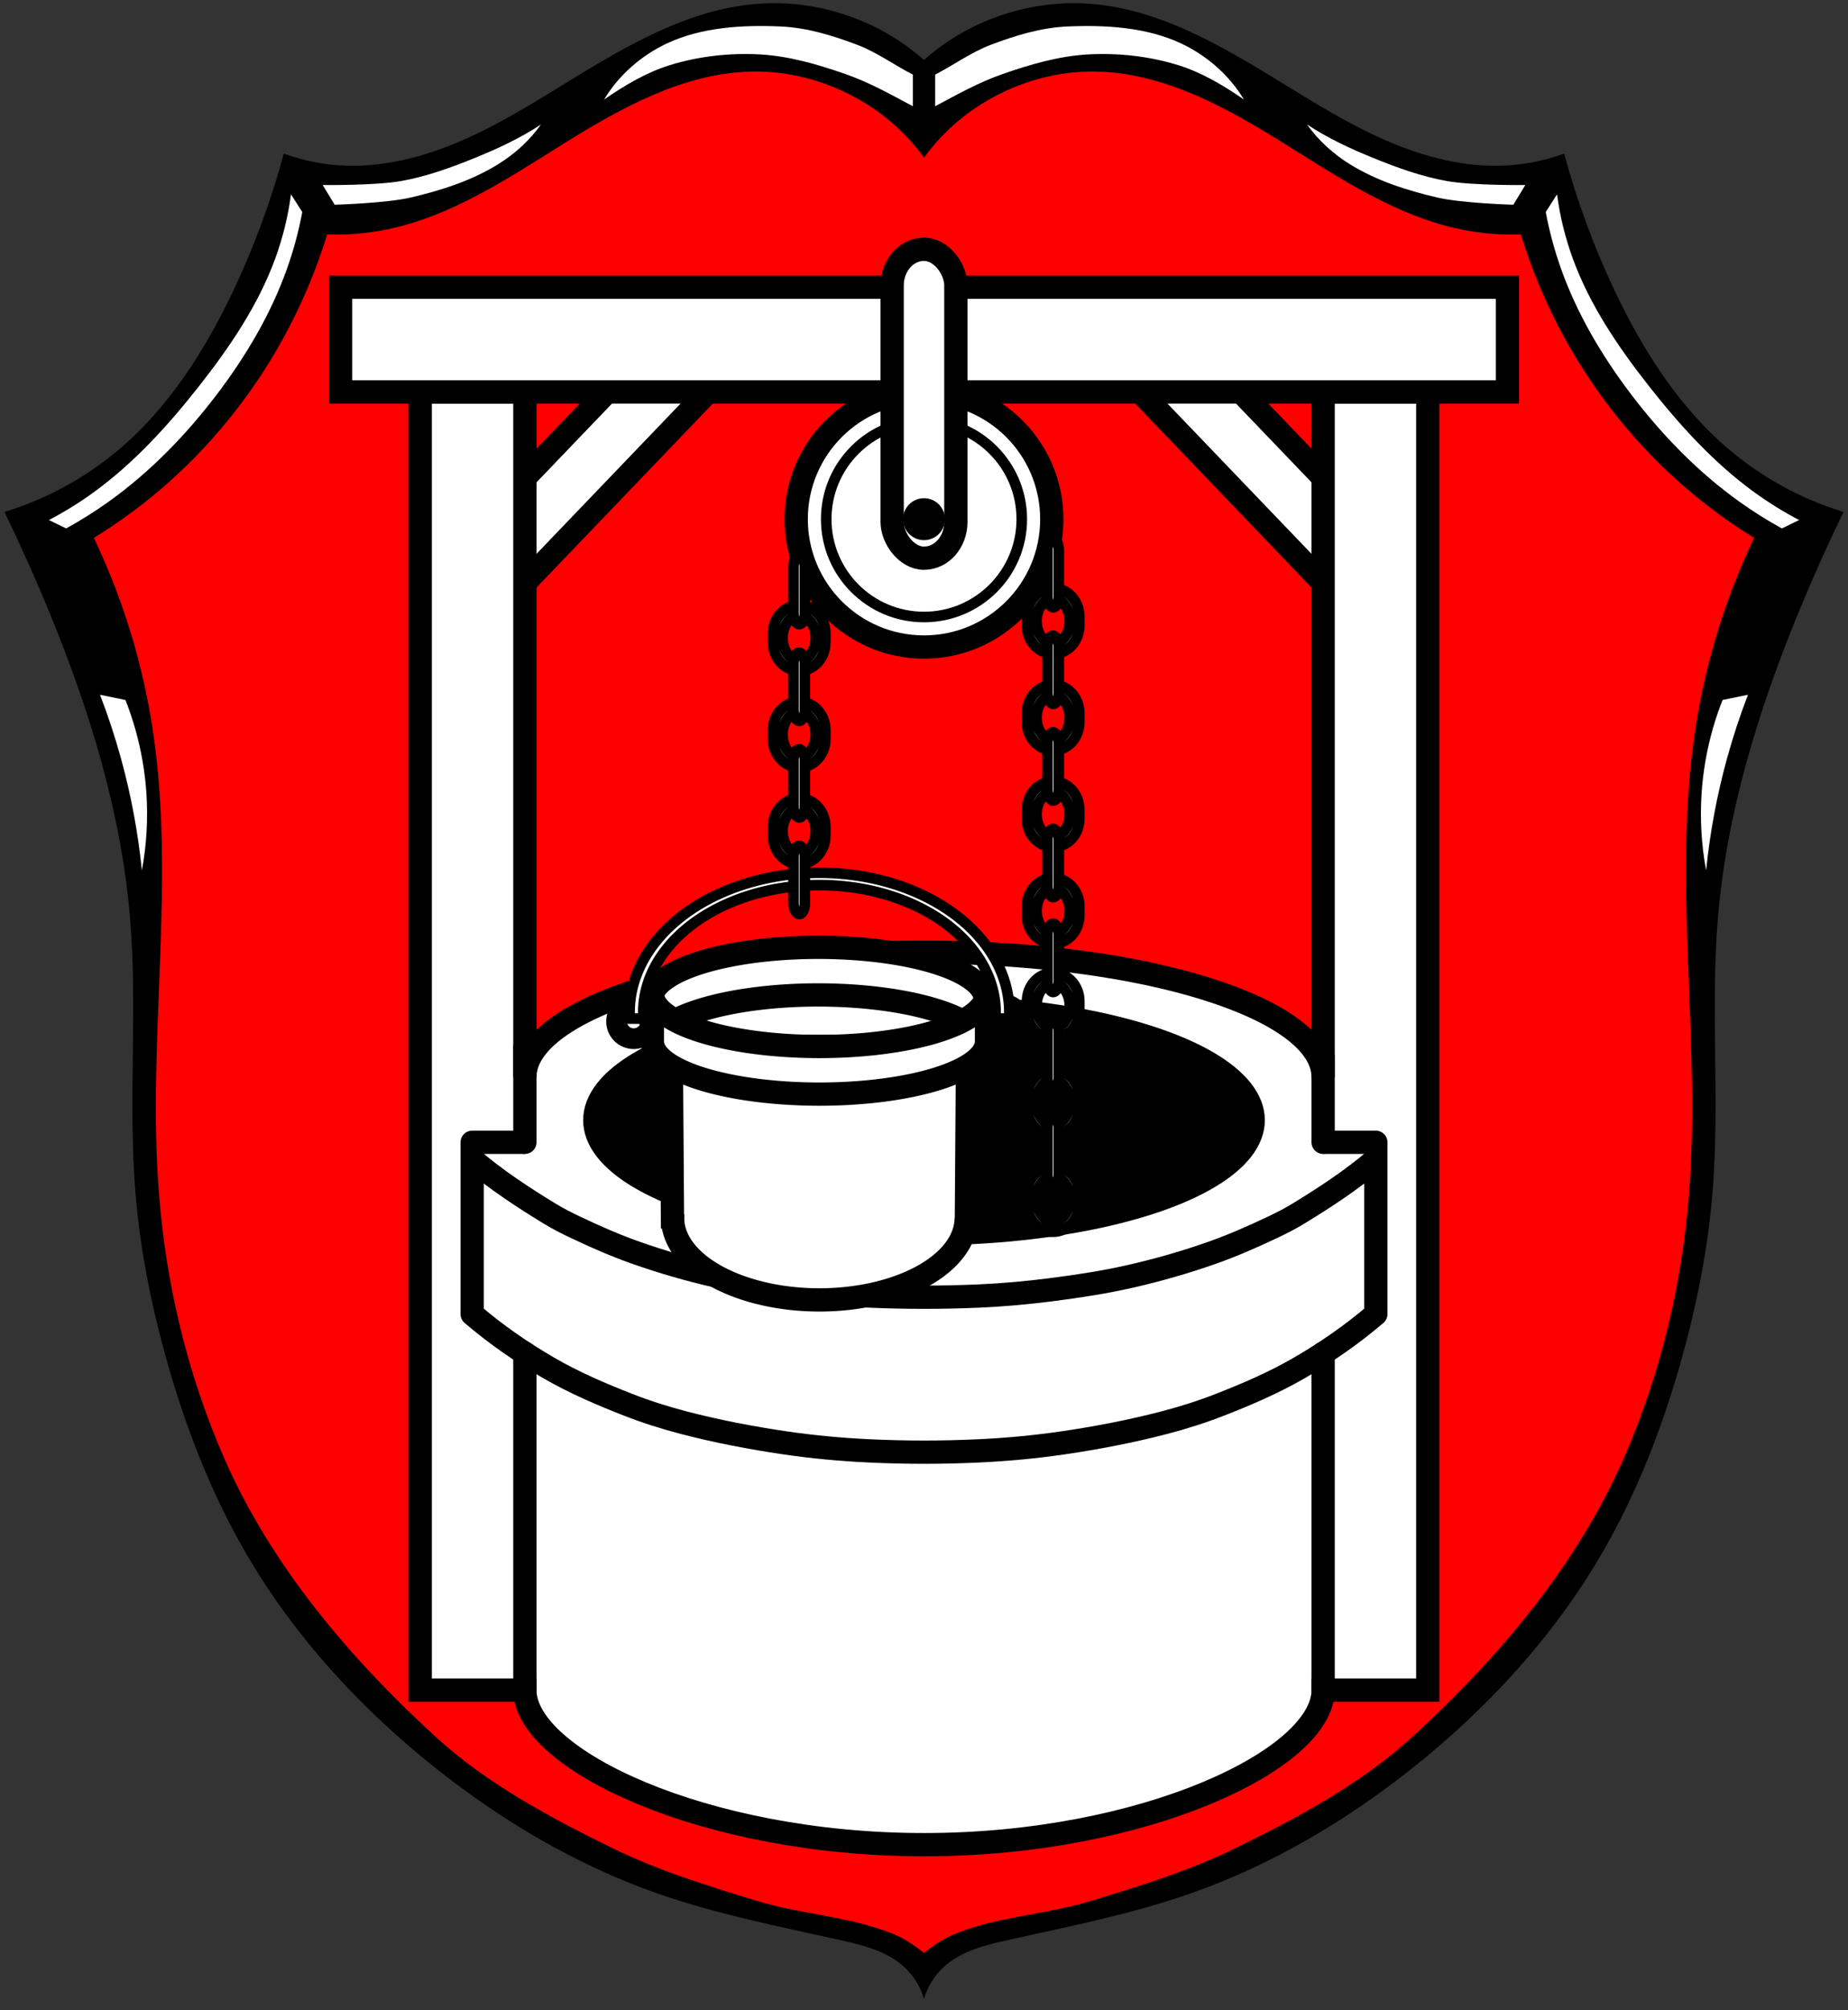 <svg xmlns="http://www.w3.org/2000/svg" height="949.99" viewBox="0 0 873.72 949.989"><rect x="0" y="0" width="873.72" height="949.989" fill="#333333" stroke="none"/><g transform="translate(-.759-33.82)"><g fill-rule="evenodd"><path d="m366.65 35.32c-2.674.003-5.348.109-8.02.322-35.19 2.809-66.36 22.694-96.46 41.15-15.05 9.227-30.3 18.271-46.639 24.963-16.336 6.692-33.89 10.995-51.53 10.348-9.907-.363-19.753-2.29-29.07-5.688-6.03 22.356-14.08 44.17-24.01 65.09-13.24 27.88-30.19 54.58-53.711 74.56-15.84 13.461-34.46 23.637-54.34 29.699 7.662 15.778 14.828 31.798 21.484 48.03 18.92 46.13 33.795 94.39 37.914 144.07 3.57 43.06-.983 86.48 2.527 129.54 2.161 26.516 7.374 52.732 14.533 78.36 9.1 32.565 21.416 64.37 38.547 93.52 22.654 38.552 53.49 71.98 88.46 99.84 31.577 25.15 66.81 46.01 104.89 59.4 28.12 9.885 57.48 15.624 86.57 22.12 5.408 1.207 10.829 2.447 16.03 4.367 5.198 1.92 10.196 4.55 14.303 8.271 4.474 4.054 7.795 9.366 9.479 15.16 1.684-5.798 5-11.11 9.479-15.16 4.106-3.721 9.106-6.352 14.305-8.271 5.198-1.92 10.617-3.16 16.03-4.367 29.09-6.493 58.45-12.232 86.57-22.12 38.08-13.389 73.32-34.24 104.89-59.4 34.976-27.86 65.812-61.29 88.47-99.84 17.13-29.15 29.446-60.957 38.545-93.52 7.159-25.623 12.372-51.839 14.533-78.36 3.51-43.06-1.042-86.48 2.527-129.54 4.119-49.686 18.994-97.95 37.914-144.07 6.656-16.228 13.822-32.25 21.484-48.03-19.883-6.06-38.502-16.238-54.34-29.699-23.519-19.986-40.473-46.683-53.713-74.56-9.933-20.917-17.98-42.73-24.01-65.09-9.313 3.397-19.16 5.324-29.07 5.688-17.641.647-35.2-3.656-51.53-10.348-16.336-6.692-31.589-15.736-46.639-24.963-30.1-18.454-61.26-38.34-96.46-41.15-28.454-2.271-57.676 7.547-78.986 26.539-19.312-17.211-45.12-26.888-70.971-26.861"/><path d="m358.06 67.62c-.997 0-1.995.015-2.992.047-31.522 1-60.44 16.994-87.21 33.664-26.772 16.67-53.718 34.815-84.64 41.02-9.125 1.83-18.468 2.577-27.768 2.219-5.272 17.18-12.326 33.81-21.01 49.541-14.827 26.853-34.451 51.07-57.783 70.984-9.891 8.442-20.441 16.11-31.52 22.922 13.599 28.496 22.989 58.998 27.768 90.21 11.09 72.46-2.689 146.53 3 219.61 3.346 42.968 13.499 85.47 30.768 124.96 22.274 50.935 59.23 94.4 99.81 131.62 24.288 22.276 54.05 38.21 83.64 52.721 21.977 10.78 45.571 18.04 68.992 25.16 21.341 6.487 44.46 7.217 64.988 15.938 4.902 2.083 9.299 5.257 13.514 8.527 4.215-3.27 8.611-6.445 13.514-8.527 20.529-8.721 43.648-9.451 64.988-15.938 23.421-7.119 47.02-14.378 68.994-25.16 29.588-14.514 59.35-30.445 83.64-52.721 40.578-37.22 77.53-80.68 99.81-131.62 17.268-39.488 27.421-81.992 30.768-124.96 5.691-73.08-8.091-147.15 3-219.61 4.778-31.21 14.166-61.713 27.766-90.21-11.08-6.809-21.626-14.48-31.518-22.922-23.332-19.914-42.956-44.13-57.783-70.984-8.686-15.731-15.741-32.362-21.01-49.541-9.3.358-18.641-.389-27.766-2.219-30.922-6.201-57.868-24.346-84.64-41.02-26.772-16.67-55.687-32.659-87.21-33.664-31.919-1.017-63.905 14.741-82.55 40.668-18.06-25.12-48.642-40.691-79.55-40.715" fill="#f00"/><path d="m315.31 20.529c-12.01 5.63-22.78 14.938-29.686 26.506 9.649-6.665 19.926-12.797 31.1-16.258 13.599-4.212 28.19-5.824 42.41-5.068 13.879.738 27.519 4.735 40.643 9.311 11.1 3.868 21.447 9.642 31.807 15.195v-14.955c-8.535-4.386-16.91-10.495-26.15-14.02-11.629-4.429-23.866-8.174-36.3-8.723-18.12-.799-37.4.31-53.822 8.01m189.28-8.01c-12.431.548-24.668 4.294-36.3 8.723-9.243 3.52-17.617 9.629-26.15 14.02v14.955c10.36-5.554 20.712-11.327 31.807-15.195 13.12-4.575 26.764-8.573 40.643-9.311 14.217-.756 28.809.857 42.41 5.068 11.174 3.46 21.451 9.593 31.1 16.258-6.906-11.567-17.674-20.876-29.686-26.506-16.424-7.698-35.702-8.807-53.822-8.01m-248.83 46.3c-9.81 6.514-20.568 11.483-31.453 15.902-11.208 4.55-22.726 8.706-34.633 10.836-12.192 2.181-37.11 1.887-37.11 1.887l5.654 9.309c0 0 24.295-.675 36.05-3.422 14.365-3.358 28.824-7.985 41.35-15.781 7.784-4.846 14.818-11.187 20.14-18.73zm362.2 0c5.327 7.544 12.359 13.885 20.14 18.73 12.524 7.797 26.984 12.423 41.35 15.781 11.753 2.747 36.05 3.422 36.05 3.422l5.654-9.309c0 0-24.916.294-37.11-1.887-11.907-2.13-23.425-6.286-34.633-10.836-10.885-4.419-21.643-9.388-31.453-15.902m-480.39 33.02c-1.368 10.397-3.888 20.641-7.498 30.486-8.06 21.989-21.412 41.651-35.891 60.06-14.687 18.675-30.826 36.464-50.07 50.39-6.672 4.829-13.694 9.175-20.992 12.994l8.145 3.967c6.85-3.764 13.479-7.927 19.844-12.463 19.742-14.07 36.834-31.659 51.49-50.969 13.672-18.01 25.35-37.696 32.975-58.986 3.162-8.828 5.619-17.907 7.34-27.12zm598.58 0l-5.34 8.359c1.721 9.218 4.178 18.297 7.34 27.12 7.625 21.29 19.302 40.973 32.975 58.986 14.657 19.31 31.748 36.9 51.49 50.969 6.365 4.536 12.994 8.699 19.844 12.463l8.145-3.967c-7.298-3.819-14.32-8.165-20.992-12.994-19.246-13.93-35.38-31.72-50.07-50.39-14.479-18.41-27.828-38.07-35.891-60.06-3.61-9.845-6.13-20.09-7.498-30.486m-688.87 236.5c3.79 9.842 7.095 19.873 9.896 30.04 4.78 17.35 8.093 35.1 9.895 53.01 2.245-12.1 2.96-24.478 2.121-36.754-1.025-14.999-4.375-29.838-9.895-43.822zm779.15 0l-12.02 2.475c-5.519 13.985-8.869 28.823-9.895 43.822-.839 12.276-.126 24.656 2.119 36.754 1.801-17.906 5.117-35.659 9.896-53.01 2.801-10.168 6.104-20.2 9.895-30.04" transform="translate(.759 33.82)" fill="#fff"/></g><g stroke="#000"><g stroke-linecap="round"><g fill="#fff" stroke-width="11"><circle cx="437.62" cy="279.18" r="60.42"/><path d="m315.47 190.15l-91.01 94.92 24.828 23.805 91.01-94.92-24.828-23.805zm244.31 0l-24.828 23.805 91.01 94.92 24.828-23.805-91.01-94.92z"/><path d="m198.68 185.22v613.51h49.48c0 32.613 84.48 73.05 188.7 73.05 104.22 0 188.7-40.44 188.7-73.05h49.48v-613.51h-49.48v323.82c0-32.613-84.48-59.05-188.7-59.05-104.22 0-188.7 26.438-188.7 59.05v-323.82z" transform="translate(.759 33.82)"/><path transform="matrix(0 1-1 0 0 0)" d="m169.56-713.47h49.48v551.69h-49.48z"/></g><g stroke-width="5"><circle cx="437.62" cy="279.18" r="46.23" fill="none"/><g fill="#fff"><path d="m498.68 311.83c-6.853 0-12.369 5.962-12.369 13.369v4.248c0 7.407 5.516 13.369 12.369 13.369 6.853 0 12.371-5.962 12.371-13.369v-4.248c0-7.407-5.518-13.369-12.371-13.369zm.002 4.887c4.346 0 7.844 4.731 7.844 10.607 0 5.876-3.497 10.605-7.844 10.605-4.346 0-7.846-4.729-7.846-10.605 0-5.876 3.499-10.607 7.846-10.607z"/><rect width="5.35" height="32.28" x="496" y="288.57" rx="2.675" ry="4.987"/><path d="m498.68 357.48c-6.853 0-12.369 5.962-12.369 13.369v4.248c0 7.407 5.516 13.369 12.369 13.369 6.853 0 12.371-5.962 12.371-13.369v-4.248c0-7.407-5.518-13.369-12.371-13.369zm.002 4.887c4.346 0 7.844 4.731 7.844 10.607 0 5.876-3.497 10.605-7.844 10.605-4.346 0-7.846-4.729-7.846-10.605 0-5.876 3.499-10.607 7.846-10.607z"/><rect width="5.35" height="32.28" x="496" y="334.23" rx="2.675" ry="4.987"/><path d="m498.68 403.14c-6.853 0-12.369 5.962-12.369 13.369v4.248c0 7.407 5.516 13.369 12.369 13.369 6.853 0 12.371-5.962 12.371-13.369v-4.248c0-7.407-5.518-13.369-12.371-13.369zm.002 4.887c4.346 0 7.844 4.731 7.844 10.607 0 5.876-3.497 10.605-7.844 10.605-4.346 0-7.846-4.729-7.846-10.605 0-5.876 3.499-10.607 7.846-10.607z"/><rect width="5.35" height="32.28" x="496" y="379.89" rx="2.675" ry="4.987"/><path d="m498.68 448.8c-6.853 0-12.369 5.962-12.369 13.369v4.248c0 7.407 5.516 13.369 12.369 13.369 6.853 0 12.371-5.962 12.371-13.369v-4.248c0-7.407-5.518-13.369-12.371-13.369zm.002 4.887c4.346 0 7.844 4.731 7.844 10.607 0 5.876-3.497 10.605-7.844 10.605-4.346 0-7.846-4.729-7.846-10.605 0-5.876 3.499-10.607 7.846-10.607z"/><rect width="5.35" height="32.28" x="496" y="425.55" rx="2.675" ry="4.987"/></g></g><rect width="30.12" height="145.99" x="422.56" y="151.63" ry="17.09" rx="15.06" fill="#fff" stroke-width="11"/><circle cx="437.62" cy="279.18" r="7.412" stroke-width="5"/></g><g stroke-width="11"><g fill-rule="evenodd" stroke-linejoin="round"><path d="m248.92 573.66h-24.929v73.17" fill="#fff"/><path d="m626.32 573.66h24.929v73.17" fill="none"/><path d="m223.99 581.67v73.17c11.333 9.706 23.677 18.236 36.586 25.674 11.776 6.785 24.343 12.18 37 17.13 8.657 3.383 17.545 6.212 26.541 8.549 15.677 4.072 31.63 7.137 47.654 9.492 13.157 1.934 26.43 3.162 39.713 3.795 17.402.83 34.864.83 52.27 0 13.283-.633 26.556-1.861 39.713-3.795 16.02-2.355 31.976-5.421 47.652-9.492 8.997-2.337 17.885-5.165 26.543-8.549 12.658-4.947 25.22-10.342 37-17.13 12.909-7.438 25.25-15.967 36.586-25.674v-73.17c-11.333 9.706-23.876 17.901-36.586 25.674-4.03 2.463-8.257 4.593-12.523 6.613-9.177 4.346-18.499 8.442-28.07 11.828-12.669 4.482-25.631 8.198-38.732 11.189-12.301 2.808-24.806 4.712-37.32 6.318-11.371 1.46-22.807 2.509-34.26 3.01-17.405.764-34.86.764-52.27 0-11.454-.502-22.89-1.552-34.26-3.01-12.514-1.607-25.02-3.51-37.32-6.318-13.1-2.991-26.06-6.708-38.734-11.189-9.573-3.386-18.895-7.482-28.07-11.828-4.266-2.02-8.496-4.15-12.523-6.613-12.71-7.773-25.25-15.968-36.586-25.674z" fill="#fff"/></g><g stroke-linecap="round"><ellipse cx="437.62" cy="563.2" rx="155.65" ry="53.678"/><g fill-rule="evenodd"><g fill="none"><path d="m626.32 832.55v-159.16"/><path d="m248.92 832.55v-159.16"/></g><g stroke-linejoin="round"><path d="m248.92 573.66v-44.962" fill="#fff"/><path d="m626.32 573.66v-40.03" fill="none"/></g></g></g><g fill="#fff"><g fill-rule="evenodd"><path d="m340.1 498.23l-21.2 6.01-3.254 10.828 8.909 14.617 59.726 10.602 45.589-1.06 28.979-13.783 4.594-13.08-11.662-9.542-61.14-10.249z"/><path d="m318.21 528.38v11.611l.498 70.971.104.055a69.472 38.736 0 0 0 69.369 37.131 69.472 38.736 0 0 0 69.326 -37.109l.145-.076.5-70.971v-11.611h-139.94z"/></g><g stroke-linejoin="round" stroke-linecap="round"><path d="m308.64 526.04v-19.688a78.986 24.841 0 0 1 78.986 -24.84 78.986 24.841 0 0 1 78.986 24.84v19.688h-.607a78.986 24.841 0 0 0 -78.379 -22.023 78.986 24.841 0 0 0 -78.43 22.023h-.557z"/><path d="m309.2 506.36v19.688a78.986 24.841 0 0 0 78.986 24.84 78.986 24.841 0 0 0 78.986 -24.84v-19.688h-.607a78.986 24.841 0 0 1 -78.379 22.023 78.986 24.841 0 0 1 -78.43 -22.023h-.557z"/></g></g></g><g fill="#fff" stroke-linecap="round" stroke-width="5"><path d="m300.377 506.076a10.5 10.5 0 0 0 -10.5 10.5 10.5 10.5 0 0 0 10.5 10.5 10.5 10.5 0 0 0 3.986 -.791v-5.594a5.729 5.729 0 0 1 -3.986 1.615 5.729 5.729 0 0 1 -5.729 -5.73 5.729 5.729 0 0 1 5.729 -5.729 5.729 5.729 0 0 1 3.986 1.623v-5.6a10.5 10.5 0 0 0 -3.986 -.795zm174.502 0a10.5 10.5 0 0 0 -3.986 .795v5.6a5.729 5.729 0 0 1 3.986 -1.623 5.729 5.729 0 0 1 5.729 5.729 5.729 5.729 0 0 1 -5.729 5.73 5.729 5.729 0 0 1 -3.986 -1.615v5.594a10.5 10.5 0 0 0 3.986 .791 10.5 10.5 0 0 0 10.5 -10.5 10.5 10.5 0 0 0 -10.5 -10.5z" stroke-linejoin="round"/><path d="m388.185 446.277a89.765 65.91 0 0 0 -89.766 65.91 89.765 65.91 0 0 0 .205 3.004h6.418a83.289 60.068 0 0 1 -.147 -3.004 83.289 60.068 0 0 1 83.29 -60.068 83.289 60.068 0 0 1 83.288 60.068 83.289 60.068 0 0 1 -.209 3.004h6.54a89.765 65.91 0 0 0 .145 -3.004 89.765 65.91 0 0 0 -89.764 -65.91z"/><path d="m498.68 493.63c-6.853 0-12.369 5.962-12.369 13.369v4.248c0 7.407 5.516 13.369 12.369 13.369 6.853 0 12.371-5.962 12.371-13.369v-4.248c0-7.407-5.518-13.369-12.371-13.369zm.002 4.887c4.346 0 7.844 4.731 7.844 10.607 0 5.876-3.497 10.605-7.844 10.605-4.346 0-7.846-4.729-7.846-10.605 0-5.876 3.499-10.607 7.846-10.607z"/><rect width="5.35" height="32.28" x="496" y="470.37" rx="2.675" ry="4.987"/><path d="m498.68 539.28c-6.853 0-12.369 5.962-12.369 13.369v4.248c0 7.407 5.516 13.369 12.369 13.369 6.853 0 12.371-5.962 12.371-13.369v-4.248c0-7.407-5.518-13.369-12.371-13.369zm.002 4.887c4.346 0 7.844 4.731 7.844 10.607 0 5.876-3.497 10.605-7.844 10.605-4.346 0-7.846-4.729-7.846-10.605 0-5.876 3.499-10.607 7.846-10.607z"/><rect width="5.35" height="32.28" x="496" y="516.03" rx="2.675" ry="4.987"/><path d="m498.68 584.94c-6.853 0-12.369 5.962-12.369 13.369v4.248c0 7.407 5.516 13.369 12.369 13.369 6.853 0 12.371-5.962 12.371-13.369v-4.248c0-7.407-5.518-13.369-12.371-13.369zm.002 4.887c4.346 0 7.844 4.731 7.844 10.607 0 5.876-3.497 10.605-7.844 10.605-4.346 0-7.846-4.729-7.846-10.605 0-5.876 3.499-10.607 7.846-10.607z"/><rect width="5.35" height="32.28" x="496" y="561.69" rx="2.675" ry="4.987"/><path d="m378.6 319.83c-6.853 0-12.369 5.962-12.369 13.369v4.248c0 7.407 5.516 13.369 12.369 13.369 6.853 0 12.371-5.962 12.371-13.369v-4.248c0-7.407-5.518-13.369-12.371-13.369zm.002 4.887c4.346 0 7.844 4.731 7.844 10.607 0 5.876-3.497 10.605-7.844 10.605-4.346 0-7.846-4.729-7.846-10.605 0-5.876 3.499-10.607 7.846-10.607z"/><rect width="5.35" height="32.28" x="375.93" y="296.57" rx="2.675" ry="4.987"/><path d="m378.6 365.48c-6.853 0-12.369 5.962-12.369 13.369v4.248c0 7.407 5.516 13.369 12.369 13.369 6.853 0 12.371-5.962 12.371-13.369v-4.248c0-7.407-5.518-13.369-12.371-13.369zm.002 4.887c4.346 0 7.844 4.731 7.844 10.607 0 5.876-3.497 10.605-7.844 10.605-4.346 0-7.846-4.729-7.846-10.605 0-5.876 3.499-10.607 7.846-10.607z"/><rect width="5.35" height="32.28" x="375.93" y="342.23" rx="2.675" ry="4.987"/><path d="m378.6 411.14c-6.853 0-12.369 5.962-12.369 13.369v4.248c0 7.407 5.516 13.369 12.369 13.369 6.853 0 12.371-5.962 12.371-13.369v-4.248c0-7.407-5.518-13.369-12.371-13.369zm.002 4.887c4.346 0 7.844 4.731 7.844 10.607 0 5.876-3.497 10.605-7.844 10.605-4.346 0-7.846-4.729-7.846-10.605 0-5.876 3.499-10.607 7.846-10.607z"/><rect width="5.35" height="32.28" x="375.93" y="387.89" rx="2.675" ry="4.987"/><rect width="5.35" height="32.28" x="375.93" y="433.55" rx="2.675" ry="4.987"/></g></g></g></svg>